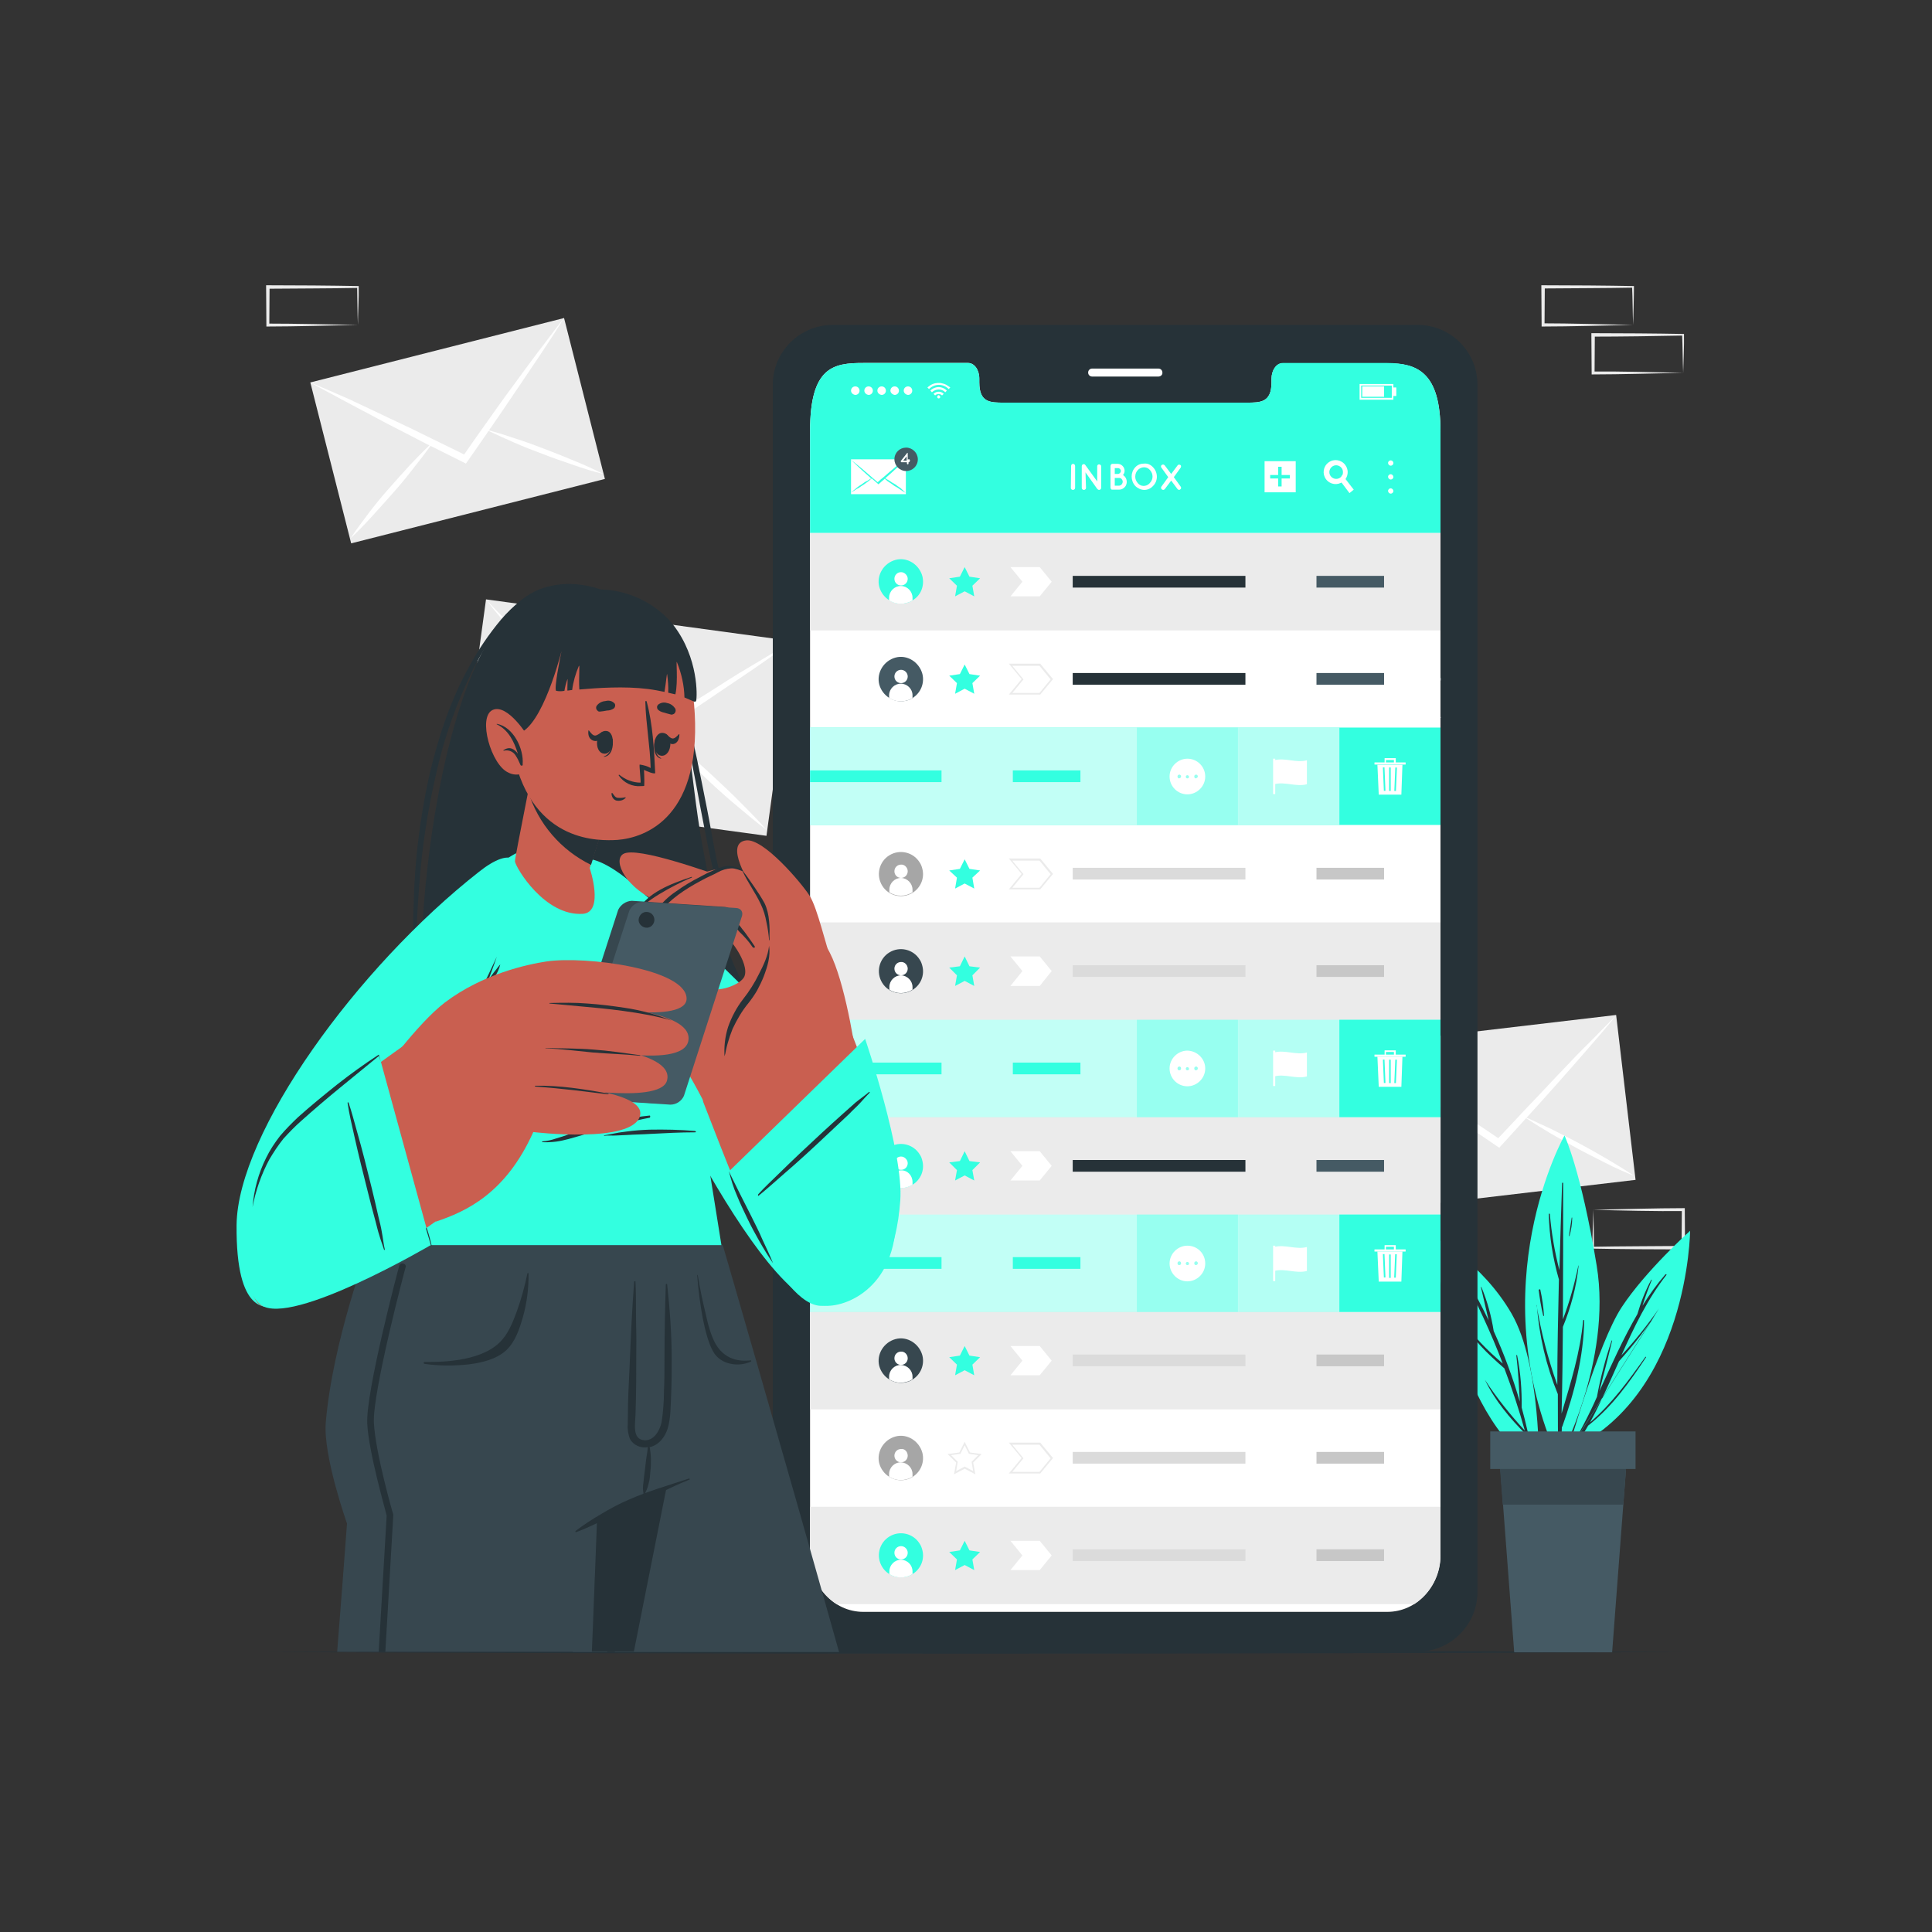 <?xml version="1.0" encoding="utf-8"?>
<!-- Generator: Adobe Illustrator 27.2.0, SVG Export Plug-In . SVG Version: 6.00 Build 0)  -->
<svg version="1.1" id="Calque_1" xmlns="http://www.w3.org/2000/svg" xmlns:xlink="http://www.w3.org/1999/xlink" x="0px" y="0px"
	 viewBox="0 0 726 726" style="enable-background:new 0 0 726 726;" xml:space="preserve">
<rect x="0" y="0" width="726" height="726" fill="#333333" stroke="none"/>
<style type="text/css">
	.st0{fill:#EBEBEB;}
	.st1{fill:#FFFFFF;}
	.st2{fill:#263238;}
	.st3{fill:#33FFE0;}
	.st4{fill:#455A64;}
	.st5{fill:#37474F;}
	.st6{opacity:0.7;fill:#FFFFFF;enable-background:new    ;}
	.st7{fill:#A6A6A6;}
	.st8{fill:#DBDBDB;}
	.st9{fill:#C7C7C7;}
	.st10{opacity:0.3;fill:#33FFE0;enable-background:new    ;}
	.st11{opacity:0.1;fill:#33FFE0;enable-background:new    ;}
	.st12{fill:#C95F50;}
</style>
<g id="freepik--background-complete--inject-17">
	
		<rect x="198.4" y="211.6" transform="matrix(0.135 -0.991 0.991 0.135 -63.81 466.413)" class="st0" width="73.8" height="116.4"/>
	<path class="st1" d="M182.6,225.3c4,5.1,8.2,10,12.3,15c4.1,5,8.3,9.9,12.5,14.7c4.4,5.1,8.8,10.2,13.1,15.2
		c0.2,0.2,0.2,0.3,0.4,0.5c3.9,4.4,7.8,8.9,11.7,13.3l0.6,0.6l0.7-0.5c5-3.2,9.9-6.5,14.9-9.7c0.2-0.1,0.3-0.2,0.5-0.3
		c5.6-3.6,11.2-7.4,16.8-11.2c5.3-3.6,10.7-7.2,16-10.8s10.6-7.4,15.9-11.2c-5.5,3.2-10.9,6.5-16.3,9.7c-5.5,3.2-10.8,6.7-16.2,10.1
		c-6,3.7-12,7.5-18.1,11.4c-9,5.8,0,0,0,0c-4.5,2.9-9,5.8-13.5,8.6c-3.6-4-7.1-8-10.7-12l0,0c-4.8-5.3-9.5-10.6-14.3-15.8
		c-4.3-4.7-8.6-9.4-13-14.1C191.3,234.5,187,229.8,182.6,225.3z"/>
	<path class="st1" d="M246.8,273.8c0.1,0.1,0.1,0.1,0.2,0.2l1.6,1.8c2.5,2.9,5.2,5.5,7.9,8.2c3.3,3.3,6.7,6.5,10.1,9.7
		c3.4,3.2,6.9,6.3,10.5,9.3c3.6,3,7.1,6,10.9,8.8c-3.1-3.6-6.4-6.9-9.7-10.2c-3.2-3.3-6.7-6.5-10.1-9.7c-3.4-3.2-6.9-6.3-10.5-9.3
		c-2.9-2.5-5.7-4.8-8.7-7c-0.7-0.6-1.3-1-2.1-1.6L246.8,273.8z"/>
	<path class="st1" d="M173.2,296.2c4.4-1.7,8.6-3.6,12.9-5.5c4.2-2,8.4-4,12.6-6.2c4.2-2.1,8.2-4.4,12.4-6.7
		c3.3-1.9,6.6-3.8,9.8-5.9c0.7-0.4,1.3-0.9,2.1-1.3l0.2-0.1c-0.1,0-0.2,0-0.2,0l-2.5,1c-3.5,1.4-6.9,2.9-10.2,4.5
		c-4.2,2-8.4,4-12.5,6.2c-4.1,2.1-8.2,4.4-12.4,6.7C181.2,291.2,177.1,293.6,173.2,296.2z"/>
	
		<rect x="122.8" y="130.7" transform="matrix(0.969 -0.246 0.246 0.969 -34.535 47.277)" class="st0" width="98.4" height="62.4"/>
	<path class="st1" d="M116.6,143.7c4.8,2.7,9.6,5.2,14.4,7.8c4.8,2.6,9.7,5.1,14.5,7.7c5.1,2.6,10.1,5.2,15.1,7.8l0.5,0.2l13.4,6.7
		l0.6,0.3l0.4-0.6c2.9-4.1,5.7-8.2,8.6-12.4c0.1-0.2,0.2-0.3,0.3-0.4c3.2-4.7,6.4-9.3,9.6-14.1c3-4.5,6.1-9,9.1-13.5s6-9.1,8.9-13.8
		c-3.3,4.2-6.5,8.6-9.7,12.7c-3.2,4.3-6.4,8.6-9.6,13c-3.6,4.8-7,9.7-10.5,14.6c-5.2,7.4,0,0,0,0c-2.6,3.6-5.2,7.4-7.8,11.1
		c-4.1-2.1-8.2-4-12.2-6l0,0c-5.4-2.7-10.8-5.3-16.2-7.8c-4.8-2.3-9.7-4.6-14.6-6.9C126.5,147.9,121.5,145.8,116.6,143.7z"/>
	<path class="st1" d="M182.4,161.3c0.1,0,0.1,0.1,0.2,0.1l1.8,0.9c2.9,1.4,5.9,2.7,8.8,4c3.6,1.6,7.3,3,11,4.4
		c3.6,1.4,7.4,2.7,11.2,4c3.7,1.3,7.5,2.5,11.3,3.4c-3.6-1.8-7.1-3.4-10.8-4.9c-3.6-1.5-7.3-3-11-4.4c-3.6-1.4-7.4-2.8-11.2-4
		c-3-1-6-2-9-2.8c-0.7-0.2-1.4-0.4-2.1-0.6L182.4,161.3z"/>
	<path class="st1" d="M131.7,202.3c2.9-2.7,5.6-5.5,8.3-8.5c2.7-2.9,5.3-5.9,7.9-8.8s5.1-6,7.5-9.1c2-2.5,4-5.1,5.9-7.7l1.2-1.7
		c0,0,0-0.1,0.1-0.2l-0.2,0.1c-0.6,0.5-1.1,1-1.6,1.5c-2.3,2.2-4.4,4.4-6.7,6.8c-2.7,2.9-5.3,5.9-7.9,8.8c-2.6,2.9-5.1,6-7.5,9.1
		C136.4,195.8,133.9,198.9,131.7,202.3z"/>
	
		<rect x="512.8" y="387.3" transform="matrix(0.993 -0.117 0.117 0.993 -44.93 68.326)" class="st0" width="98.4" height="62.4"/>
	<path class="st1" d="M509.5,393.3c4.4,3.3,8.9,6.4,13.2,9.7s8.9,6.3,13.3,9.4s9.3,6.5,14,9.7l0.4,0.3c4.1,2.9,8.2,5.6,12.4,8.5
		l0.6,0.4l0.5-0.6c3.4-3.7,6.8-7.4,10.1-11.1c0.2-0.1,0.2-0.2,0.4-0.4c3.8-4.2,7.6-8.4,11.4-12.7c3.6-4,7.2-8.2,10.8-12.3
		c3.6-4.1,7.1-8.2,10.6-12.5c-3.8,3.7-7.5,7.7-11.3,11.4c-3.8,3.7-7.4,7.7-11.2,11.6c-4.1,4.4-8.2,8.7-12.4,13.1c-6.2,6.7,0,0,0,0
		c-3.1,3.3-6.2,6.7-9.3,9.9c-3.7-2.5-7.5-5.1-11.2-7.5l0,0c-5-3.3-10.1-6.7-15-10c-4.5-2.9-9-5.9-13.5-8.7
		C518.6,399,514.1,396,509.5,393.3z"/>
	<path class="st1" d="M572.4,419.5l0.2,0.1c0.6,0.4,1.1,0.8,1.7,1.1c2.7,1.8,5.5,3.5,8.2,5.1c3.4,2,6.8,3.9,10.3,5.8s7,3.6,10.5,5.4
		s7.1,3.4,10.8,4.9c-3.2-2.2-6.7-4.3-10.1-6.3c-3.4-2-6.9-4-10.3-5.8c-3.5-1.9-7-3.6-10.5-5.4c-2.9-1.3-5.7-2.7-8.6-4
		C573.9,420.1,573.2,419.9,572.4,419.5L572.4,419.5z"/>
	<path class="st1" d="M516.8,453.3c3.2-2.3,6.4-4.8,9.3-7.3s6-5.1,8.9-7.7s5.9-5.3,8.7-8c2.3-2.2,4.6-4.5,6.8-6.8l1.4-1.5l0.1-0.1
		c-0.1,0-0.1,0.1-0.2,0.1l-1.7,1.3c-2.5,1.9-5,3.8-7.4,5.9c-3.1,2.5-6,5.1-8.9,7.7s-5.9,5.3-8.7,8
		C522.2,447.5,519.4,450.4,516.8,453.3z"/>
	<path class="st0" d="M530.3,251.6c-9.8,0.2-24.2,0.6-33.8,0.6h-0.6v-0.6l-0.1-14.3v-0.6h0.6c10.1,0,24.2,0.1,34.2,0.3
		C530.7,241.3,530.4,247.2,530.3,251.6z M530.3,251.6c-0.2-4.2-0.2-10.2-0.3-14.3l0.3,0.3c-9.8,0.2-23.9,0.2-33.8,0.3l0.6-0.6v14.3
		l-0.6-0.6C506.2,251,520.7,251.4,530.3,251.6L530.3,251.6z"/>
	<path class="st0" d="M511.5,269.6c-9.8,0.2-24.2,0.6-33.8,0.6h-0.6v-0.6l-0.1-14.3v-0.7h0.6c10.1,0,24.2,0.1,34.2,0.3
		C511.9,259.3,511.5,265.1,511.5,269.6L511.5,269.6z M511.5,269.6c-0.2-4.2-0.2-10.2-0.3-14.3l0.3,0.3c-9.8,0.2-23.9,0.2-33.8,0.3
		l0.6-0.6l-0.1,14.3l-0.6-0.6C487.2,269,501.8,269.4,511.5,269.6z"/>
	<path class="st0" d="M549.2,269.6c-9.8,0.2-24.2,0.6-33.8,0.6h-0.6v-0.6l-0.1-14.3v-0.7h0.6c10.1,0,24.2,0.1,34.2,0.3
		C549.6,259.3,549.3,265.1,549.2,269.6L549.2,269.6z M549.2,269.6c-0.2-4.2-0.2-10.2-0.3-14.3l0.3,0.3c-9.7,0.2-23.9,0.2-33.8,0.3
		l0.6-0.6l-0.1,14.3l-0.6-0.6C524.9,269,539.5,269.4,549.2,269.6z"/>
	<path class="st0" d="M613.7,122.1c-9.8,0.2-24.2,0.6-33.8,0.6h-0.6v-0.6l-0.1-14.3v-0.6h0.6c10.1,0,24.2,0.1,34.2,0.3
		C614,111.7,613.8,117.7,613.7,122.1L613.7,122.1z M613.7,122.1c-0.2-4.2-0.2-10.2-0.4-14.3l0.4,0.3c-9.8,0.2-23.9,0.2-33.8,0.3
		l0.6-0.6l-0.1,14.3l-0.6-0.6C589.4,121.5,604,121.9,613.7,122.1z"/>
	<path class="st0" d="M632.5,140.1c-9.8,0.2-24.2,0.6-33.8,0.6h-0.6v-0.6l-0.1-14.3v-0.6h0.6c10.1,0,24.2,0.1,34.2,0.3
		C632.9,129.8,632.6,135.7,632.5,140.1z M632.5,140.1c-0.2-4.2-0.2-10.2-0.4-14.3l0.4,0.3c-9.7,0.2-23.9,0.4-33.8,0.4l0.6-0.6
		l-0.1,14.3l-0.6-0.6C608.3,139.5,622.9,139.9,632.5,140.1z"/>
	<path class="st0" d="M134.5,122.1c-9.8,0.2-24.2,0.6-33.8,0.6h-0.6v-0.6l-0.1-14.3v-0.6h0.6c10.1,0,24.2,0.1,34.2,0.3
		C134.9,111.8,134.5,117.7,134.5,122.1z M134.5,122.1c-0.2-4.2-0.2-10.2-0.3-14.3l0.3,0.4c-9.7,0.2-23.9,0.2-33.8,0.3l0.6-0.6
		l-0.1,14.3l-0.6-0.6C110.2,121.6,124.8,121.9,134.5,122.1z"/>
	<path class="st0" d="M598.7,454.6c9.8-0.2,24.2-0.6,33.8-0.6h0.6v0.6l0.1,14.3v0.6h-0.6c-10.1,0-24.2-0.1-34.2-0.3
		C598.3,464.9,598.7,459.1,598.7,454.6z M598.7,454.6c0.2,4.2,0.2,10.2,0.3,14.3l-0.3-0.4c9.7-0.2,23.9-0.2,33.8-0.3l-0.6,0.6
		l0.1-14.3l0.6,0.6C623,455.2,608.4,454.9,598.7,454.6z"/>
	<path class="st0" d="M100.6,454.6c9.8-0.2,24.2-0.6,33.8-0.6h0.6v0.6V469v0.6h-0.6c-10.1,0-24.2-0.1-34.2-0.3
		C100.3,464.9,100.5,459.1,100.6,454.6L100.6,454.6z M100.6,454.6c0.2,4.2,0.2,10.2,0.4,14.3l-0.4-0.4c9.8-0.2,23.9-0.2,33.8-0.3
		l-0.6,0.6l0.1-14.3l0.6,0.6C124.9,455.2,110.3,454.9,100.6,454.6z"/>
	<path class="st0" d="M119.5,436.7c9.8-0.2,24.2-0.6,33.8-0.6h0.6v0.6V451v0.6h-0.6c-10.1,0-24.2-0.1-34.2-0.3
		C119.1,446.9,119.3,441,119.5,436.7L119.5,436.7z M119.5,436.7c0.2,4.2,0.2,10.2,0.4,14.3l-0.4-0.4c9.8-0.2,23.9-0.2,33.8-0.3
		l-0.6,0.6v-14.3l0.6,0.6C143.7,437.2,129.2,436.8,119.5,436.7L119.5,436.7z"/>
</g>
<g id="freepik--Table--inject-17">
	<path class="st2" d="M98.2,620.8c172-0.8,364.9-0.8,536.8,0C463.1,621.6,270.2,621.6,98.2,620.8z"/>
</g>
<g id="freepik--Plant--inject-17">
	<path class="st3" d="M589.2,545.2c0,0,11.2-40.3,20.2-54s25.7-28.7,25.7-28.7S634.6,524.6,589.2,545.2z"/>
	<path class="st2" d="M589.9,544.5c3.8-6.3,7.2-12.8,10.2-19.6c1.3-7.2,3.2-14.3,5.5-21.1c0-0.1,0.1-0.1,0.1-0.1l0.1,0.1
		c-1.5,6.4-3.2,12.7-4.8,19c4.5-9.8,8.9-19.7,14.3-29c1.3-4.5,3-8.8,5.2-12.9c0.1-0.1,0.2,0,0.2,0.1c-1.3,3.2-2.5,6.4-3.5,9.7
		c2.5-4.1,5.4-8.1,8.6-11.8c0.2-0.2,0.6,0,0.4,0.2c-7.2,9.2-12.2,19.7-16.9,30.2c5.1-5.5,9.8-11.4,14.1-17.6 M623.4,491.9
		c-4.4,7-9.5,13.5-15,19.6c-3.5,7.8-6.9,15.6-10.9,23c8.2-7,14.6-15.9,20.8-24.6c0.1-0.1,0.2-0.1,0.2,0c0.1,0.1,0.1,0.2,0,0.2
		c-6.3,9.5-12.7,18.5-21.7,25.6c-1.8,3.2-3.9,6.4-6,9.4c-0.2,0.2-0.5,0.3-0.7,0.2c-0.2-0.2-0.3-0.5-0.2-0.7L623.4,491.9z"/>
	<path class="st3" d="M585.7,548.8c0,0,20.2-37.1,14.3-73.2c-5.9-36-12.1-48.9-12.1-48.9S556.1,482.8,585.7,548.8z"/>
	<path class="st2" d="M577.4,490.4c1.7,10.2,4.3,20.3,7.8,30c0-13.2,0.3-26.4,0.6-39.6c-2.3-8-3.6-16.3-3.8-24.6
		c0-0.2,0.4-0.2,0.4,0c0.6,7.1,1.8,14.3,3.6,21.1c0.3-10.9,0.6-21.8,1-32.7c0-0.1,0.1-0.2,0.2-0.2c0.1,0,0.2,0.1,0.2,0.2
		c0,17,0,34.1-0.1,51.2c2.5-6.6,4.4-13.4,5.8-20.2c0-0.1,0.2,0,0.1,0c-0.8,7.9-2.9,15.7-5.9,23c-0.1,10.9-0.2,21.7-0.5,32.6
		c3.4-11.6,7-22.8,8.1-35c0-0.1,0.1-0.2,0.2-0.2c0.1,0,0.2,0.1,0.2,0.2c-0.2,13.5-3.7,27.2-8.2,39.8c-0.1,0.2-0.2,0.2-0.2,0.3
		c-0.1,4-0.2,8-0.3,12c-0.1,0.2-0.2,0.4-0.6,0.4c-0.2,0-0.3-0.2-0.4-0.4c-0.2-8.2-0.2-16.3-0.2-24.4c-4.4-10.7-7-21.9-7.9-33.4
		C577.2,490.3,577.4,490.3,577.4,490.4z"/>
	<path class="st2" d="M578.8,484.6c0.7,3.2,1.2,6.5,1.4,9.8c0,0.1-0.1,0.1-0.2,0.1c0,0-0.1,0-0.1-0.1c-0.8-3.2-1.3-6.5-1.7-9.7
		C578.3,484.5,578.8,484.4,578.8,484.6z"/>
	<path class="st2" d="M590.6,457.6c0-0.1,0.2-0.1,0.2,0c0,2.3-0.4,4.6-1,6.8c0,0.2-0.3,0.1-0.2-0.1
		C589.9,462,590.3,459.8,590.6,457.6z"/>
	<path class="st3" d="M578.3,551.6c0,0,0.8-38.8-10.3-58c-11.1-19.2-29.5-29.1-29.5-29.1S545.9,532.9,578.3,551.6z"/>
	<path class="st2" d="M558,518.5c4.4,6.8,9.5,13.1,15,19.1c-2.2-7.9-4.8-15.8-7.7-23.4c-6.3-5.5-12.4-11.2-16.2-18.6
		c0-0.1,0-0.1,0-0.2c0.1,0,0.1,0,0.2,0c4.1,6.7,9.6,12,15.4,17c-4.4-11.6-9.7-22.8-15.4-33.7c-0.1-0.1,0-0.2,0.1-0.3s0.2,0,0.3,0.1
		c3.6,5.7,6.8,11.6,9.7,17.7c-1-4.1-1.9-8.4-2.9-12.5c0-0.1,0.1-0.1,0.1-0.1c0.1,0,0.1,0.1,0.1,0.1c2.2,5.3,3.7,10.8,4.6,16.5
		c3.9,8.6,7.2,17.5,9.8,26.5c-0.3-5.8-0.6-11.6-1.3-17.4c0-0.1,0.1-0.1,0.2-0.1c0,0,0.1,0,0.1,0.1c1.3,6.4,1.8,13,1.7,19.6
		c1.6,5.8,2.9,11.6,4,17.5c0,0.1-0.1,0.2-0.2,0.2c-0.1,0-0.2-0.1-0.2-0.2c-0.6-2.5-1.3-4.9-1.9-7.4h-0.1
		C567.4,533,561.7,526.2,558,518.5C558,518.5,558,518.5,558,518.5z"/>
	<path class="st2" d="M545.1,486.9c1.3,1.3,2.4,2.8,3.6,4.1c1.2,1.2,2.2,2.4,3.2,3.7 M551.9,494.9c-1.4-1-2.6-2.3-3.7-3.6
		c-1.2-1.3-2.2-2.7-3.2-4.2c0-0.1,0-0.2,0.1-0.2h0.1L551.9,494.9z"/>
	<path class="st4" d="M611.4,547l-1.4,18.4l-4.2,55.5H569l-4.2-55.5l-1.4-18.4H611.4L611.4,547z"/>
	<path class="st5" d="M611.4,547l-1.4,18.4h-45.3l-1.4-18.4H611.4L611.4,547z"/>
	<rect x="560" y="537.9" class="st4" width="54.6" height="14.1"/>
</g>
<g id="freepik--Device--inject-17">
	<path class="st2" d="M532.9,122.1H312.7c-12.4,0.1-22.4,10.3-22.3,22.6l0,0V598c-0.1,12.4,9.9,22.6,22.3,22.7h220.2
		c12.4-0.2,22.4-10.3,22.3-22.7V144.8C555.3,132.4,545.4,122.2,532.9,122.1z M541.3,584.1c0,12-8.9,21.6-20,21.6H324.4
		c-11.1,0-20-9.7-20-21.6V162c0-24.3,8.9-25.6,20-25.6h39.4c2.3,0,4.2,2.5,4.2,5.9v1.4c0,7.6,4.1,7.6,9.3,7.6h91.2
		c5.1,0,9.3,0,9.3-7.6v-1.3c0-3.2,1.8-5.9,4.2-5.9h39.4c11,0,20,3.2,20,25.6L541.3,584.1z"/>
	<path class="st1" d="M541.3,162v422.1c0,12-8.9,21.6-20,21.6H324.4c-11.1,0-20-9.7-20-21.6V162c0-24.3,8.9-25.6,20-25.6h39.4
		c2.3,0,4.2,2.5,4.2,5.9v1.4c0,7.6,4.1,7.6,9.3,7.6h91.2c5.1,0,9.3,0,9.3-7.6v-1.3c0-3.2,1.8-5.9,4.2-5.9h39.4
		C532.4,136.5,541.3,139.7,541.3,162z"/>
	<path class="st3" d="M541.3,162v38.3H304.4V162c0-24.3,8.9-25.6,20-25.6h39.4c2.3,0,4.2,2.5,4.2,5.9v1.4c0,7.6,4.1,7.6,9.3,7.6
		h91.2c5.1,0,9.3,0,9.3-7.6v-1.4c0-3.2,1.8-5.9,4.2-5.9h39.4C532.4,136.5,541.3,139.7,541.3,162z"/>
	<path class="st1" d="M435.3,141.5h-24.9c-0.9,0-1.5-0.7-1.5-1.5l0,0l0,0c0-0.9,0.7-1.5,1.5-1.5l0,0h24.9c0.9,0,1.5,0.7,1.5,1.5l0,0
		l0,0C436.9,140.8,436.2,141.5,435.3,141.5z"/>
	<rect x="319.8" y="172.6" class="st1" width="20.6" height="13.1"/>
	<path class="st3" d="M340.4,172.6c-0.8,0.8-1.7,1.6-2.5,2.4s-1.7,1.5-2.5,2.3l-2.7,2.4l-0.1,0.1l-2.4,2.1l-0.1,0.1l-0.1-0.1
		l-2.4-2.1h-0.2l-2.7-2.4l-2.5-2.3c-0.8-0.8-1.7-1.6-2.5-2.4l2.6,2.1c0.9,0.7,1.7,1.4,2.5,2.1s1.9,1.6,2.9,2.5l0,0l2.1,1.8
		c0.7-0.6,1.4-1.3,2.1-1.8l0,0l2.9-2.5l2.5-2.1C338.7,174,339.6,173.3,340.4,172.6z"/>
	<path class="st3" d="M328,179.5L328,179.5l-0.3,0.2c-0.6,0.4-1,0.9-1.6,1.3s-1.3,1-2,1.4s-1.3,1-2.1,1.3c-0.7,0.5-1.4,0.9-2.1,1.3
		c0.6-0.6,1.3-1,1.9-1.6c0.6-0.5,1.3-1,2-1.4c0.7-0.5,1.3-1,2.1-1.3c0.7-0.5,1.1-0.7,1.7-1L328,179.5L328,179.5z"/>
	<path class="st3" d="M340.3,185.2c-0.7-0.4-1.4-0.8-2.1-1.3s-1.3-0.9-2.1-1.3c-0.7-0.5-1.3-1-2-1.4s-1-0.8-1.6-1.3l-0.3-0.4l0,0
		l0,0l0.4,0.2c0.6,0.3,1.1,0.7,1.7,1c0.7,0.5,1.3,0.9,2.1,1.3c0.7,0.5,1.3,1,2,1.4C339.1,184.1,339.8,184.7,340.3,185.2z"/>
	<path class="st4" d="M344.9,172.6c0,2.5-2,4.4-4.4,4.4s-4.4-2-4.4-4.4c0-2.5,2-4.4,4.4-4.4l0,0
		C342.9,168.2,344.9,170.2,344.9,172.6z"/>
	<path class="st1" d="M341.8,173.4c0,0.2-0.2,0.3-0.3,0.3l0,0h-0.1v0.5c0,0.2-0.2,0.3-0.3,0.3l0,0c-0.2,0-0.3-0.2-0.3-0.3l0,0v-0.5
		h-2c-0.1,0-0.2,0-0.2-0.1c-0.2-0.2-0.2-0.3,0-0.5l2.3-2.9l0,0l0,0l0,0l0,0l0,0l0,0h0.2l0,0l0,0l0,0l0,0l0,0l0,0l0,0l0,0l0,0l0,0
		v2.5h0.1c0.2-0.2,0.5-0.2,0.6,0C342,173,342,173.3,341.8,173.4L341.8,173.4z M340.7,171.5l-1.3,1.6h1.3V171.5z"/>
	<g id="freepik--u5Zjqx--inject-17">
		<path class="st1" d="M357.1,145.6l-0.4,0.4l-0.2,0.2c-2.1-2.1-5.3-2.1-7.4,0c-0.1-0.1-0.2-0.2-0.2-0.2l-0.4-0.4l0,0l0,0l0.5-0.4
			c0.7-0.6,1.6-1,2.5-1.2c0.2,0,0.5,0,0.7-0.1h0.6h0.5c0.5,0.1,1,0.2,1.3,0.3c0.3,0.1,0.6,0.2,1,0.4c0.3,0.2,0.6,0.4,0.9,0.6
			L357.1,145.6L357.1,145.6z"/>
		<path class="st1" d="M350.2,147.4c-0.2-0.2-0.4-0.4-0.6-0.6c0.6-0.7,1.5-1.1,2.5-1.3c1.3-0.2,2.8,0.3,3.7,1.3l-0.6,0.6
			C353.9,146,351.7,146,350.2,147.4z"/>
		<path class="st1" d="M354.6,148l-0.6,0.6c-0.7-0.7-1.8-0.7-2.5-0.1c0,0,0,0-0.1,0.1l-0.6-0.6c1-1,2.6-1.1,3.6-0.2
			C354.5,147.9,354.6,147.9,354.6,148z"/>
		<path class="st1" d="M353.3,149.1c0.1,0.3-0.2,0.6-0.5,0.6c-0.3,0.1-0.6-0.2-0.6-0.5c0-0.1,0-0.1,0-0.2c0.1-0.3,0.3-0.5,0.6-0.5
			C353.1,148.7,353.3,148.9,353.3,149.1z"/>
	</g>
	<path class="st1" d="M319.8,146.8c0-0.9,0.7-1.6,1.6-1.6s1.6,0.7,1.6,1.6c0,0.9-0.7,1.6-1.6,1.6l0,0
		C320.5,148.3,319.8,147.6,319.8,146.8z"/>
	<path class="st1" d="M324.8,146.8c0-0.9,0.7-1.6,1.6-1.6s1.6,0.7,1.6,1.6c0,0.9-0.7,1.6-1.6,1.6l0,0
		C325.5,148.3,324.8,147.6,324.8,146.8z"/>
	<path class="st1" d="M329.7,146.8c0-0.9,0.7-1.6,1.6-1.6s1.6,0.7,1.6,1.6c0,0.9-0.7,1.6-1.6,1.6l0,0
		C330.4,148.3,329.7,147.6,329.7,146.8z"/>
	<path class="st1" d="M334.6,146.8c0-0.9,0.7-1.6,1.6-1.6s1.6,0.7,1.6,1.6c0,0.9-0.7,1.6-1.6,1.6l0,0
		C335.4,148.3,334.6,147.6,334.6,146.8z"/>
	<path class="st1" d="M339.6,146.8c0-0.9,0.7-1.6,1.6-1.6s1.6,0.7,1.6,1.6c0,0.9-0.7,1.6-1.6,1.6l0,0
		C340.3,148.3,339.6,147.6,339.6,146.8z"/>
	<path class="st1" d="M523.6,150.2h-12.7v-5.9h12.7V150.2z M511.5,149.5H523v-4.6h-11.5V149.5z"/>
	<rect x="511.9" y="145.2" class="st1" width="8.2" height="3.9"/>
	<rect x="523.6" y="145.6" class="st1" width="1.1" height="3.2"/>
	<path class="st1" d="M402.5,175.1c0-0.4,0.3-0.8,0.7-0.8l0,0c0.4,0,0.8,0.3,0.8,0.8v8.2c0,0.4-0.3,0.8-0.8,0.8
		c-0.4,0-0.8-0.3-0.8-0.7l0,0L402.5,175.1L402.5,175.1z"/>
	<path class="st1" d="M408.1,183.3c0,0.4-0.3,0.8-0.8,0.8c-0.4,0-0.8-0.3-0.8-0.8l0,0v-8.1l0,0c0-0.4,0.3-0.8,0.7-0.8
		c0.2,0,0.5,0.1,0.6,0.3l4.5,6.2v-5.7c0-0.4,0.3-0.7,0.7-0.7s0.8,0.3,0.8,0.7v8.1c0,0.4-0.3,0.8-0.8,0.8l0,0c-0.2,0-0.4-0.1-0.6-0.3
		l-0.1-0.1l-4.4-6.2L408.1,183.3L408.1,183.3z"/>
	<path class="st1" d="M417.3,183.3v-8.2c0-0.4,0.3-0.8,0.7-0.8l0,0h2c1.4,0,2.6,1.2,2.6,2.6c0,0.6-0.2,1.1-0.6,1.6
		c1.4,0.9,1.8,2.7,1,4.1c-0.6,0.9-1.5,1.4-2.5,1.4H418l0,0l0,0C417.7,184.1,417.4,183.8,417.3,183.3L417.3,183.3z M418.9,178.1h1.2
		c0.6,0,1.1-0.6,1.1-1.1c0-0.6-0.5-1.1-1.1-1.1l0,0h-1.2V178.1z M418.9,182.5h1.7c0.8-0.1,1.3-0.8,1.3-1.6c-0.1-0.7-0.6-1.3-1.3-1.3
		h-1.7V182.5z"/>
	<path class="st1" d="M433.3,175.6c1.9,2,1.9,5.1,0,7c-0.9,1-2.1,1.5-3.3,1.5s-2.5-0.6-3.4-1.5c-1.8-2-1.8-5.1,0-7
		c0.9-1,2.1-1.4,3.4-1.4C431.2,174.1,432.4,174.6,433.3,175.6z M433.1,179.1c0-0.9-0.3-1.7-1-2.5c-1.1-1.3-3-1.3-4.3-0.2
		c-0.1,0.1-0.2,0.2-0.2,0.2c-0.6,0.6-1,1.5-1,2.5c0,0.9,0.3,1.7,1,2.5c1.1,1.3,3,1.3,4.2,0.2c0.1-0.1,0.2-0.2,0.2-0.2
		C432.8,180.8,433.1,179.9,433.1,179.1L433.1,179.1z"/>
	<path class="st1" d="M443.7,175.7l-2.6,3.6l2.6,3.6c0.2,0.3,0.2,0.8-0.2,1l0,0c-0.2,0.1-0.2,0.2-0.4,0.2c-0.2,0-0.5-0.2-0.6-0.3
		l-2.4-3.2l-2.4,3.2c-0.2,0.2-0.4,0.3-0.6,0.3c-0.2,0-0.3-0.1-0.5-0.2c-0.3-0.2-0.4-0.7-0.2-1l0,0l2.6-3.6l-2.6-3.6
		c-0.2-0.3-0.2-0.8,0.2-1l0,0c0.3-0.2,0.7-0.2,1,0.1l0.1,0.1l2.4,3.2l2.4-3.2c0.2-0.3,0.6-0.4,1-0.2c0,0,0.1,0,0.1,0.1
		C443.8,174.8,443.9,175.3,443.7,175.7L443.7,175.7z"/>
	<path class="st1" d="M508.7,184l-1.6,1.3l-3-4l-1.1-1.4c0.2-0.1,0.4-0.2,0.6-0.3c0.4-0.3,0.6-0.6,0.8-1.1l1.2,1.5L508.7,184z"/>
	<path class="st1" d="M505.5,174.7c-1.5-2-4.3-2.4-6.3-0.9c-2,1.5-2.4,4.3-0.9,6.3s4.3,2.4,6.3,0.9l0.1-0.1c0.3-0.2,0.6-0.6,1-1
		C506.7,178.3,506.7,176.3,505.5,174.7z M503.6,179.5c-0.2,0.2-0.4,0.2-0.6,0.3c-1.3,0.5-2.8-0.2-3.3-1.5c-0.5-1.3,0.2-2.8,1.5-3.3
		c1.3-0.5,2.8,0.2,3.3,1.5c0.2,0.6,0.2,1.3,0,1.9C504.3,178.8,504,179.2,503.6,179.5z"/>
	<rect x="475.2" y="173.3" class="st1" width="11.7" height="11.7"/>
	<rect x="480.3" y="175.4" class="st3" width="1.3" height="7.4"/>
	<rect x="477.3" y="178.5" class="st3" width="7.4" height="1.3"/>
	<path class="st1" d="M523.6,174c0,0.6-0.5,1-1,1s-1-0.5-1-1c0-0.6,0.5-1,1-1C523.1,173,523.6,173.4,523.6,174L523.6,174z"/>
	<path class="st1" d="M523.6,179.2c0,0.6-0.5,1-1,1s-1-0.5-1-1c0-0.6,0.5-1,1-1C523.1,178.2,523.6,178.7,523.6,179.2L523.6,179.2z"
		/>
	<path class="st1" d="M523.6,184.5c0,0.6-0.5,1-1,1s-1-0.5-1-1c0-0.6,0.5-1,1-1S523.6,184,523.6,184.5L523.6,184.5z"/>
	<rect x="304.4" y="456.4" class="st3" width="236.9" height="36.6"/>
	<rect x="304.4" y="456.4" class="st6" width="236.9" height="36.6"/>
	<rect x="304.4" y="383.2" class="st3" width="236.9" height="36.6"/>
	<rect x="304.4" y="383.2" class="st6" width="236.9" height="36.6"/>
	<rect x="304.4" y="200.3" class="st0" width="236.9" height="36.6"/>
	<path class="st3" d="M342.9,225.6c-0.7,0.5-1.5,0.8-2.4,1c-4.4,1.1-8.9-1.7-10.1-6.1c-1.1-4.4,1.7-8.9,6.1-10.1s8.9,1.7,10.1,6.1
		C347.5,220.2,346,223.8,342.9,225.6z"/>
	<path class="st1" d="M341.1,217.5c0,1.4-1.1,2.5-2.5,2.5c-1.4,0-2.5-1.1-2.5-2.5s1.1-2.5,2.5-2.5
		C339.9,215,341.1,216.2,341.1,217.5z"/>
	<path class="st1" d="M342.9,224.6v1c-0.7,0.5-1.5,0.8-2.4,1c-2.1,0.6-4.5,0.2-6.4-1v-1c0-2.4,2-4.4,4.4-4.4
		C340.9,220.2,342.9,222.2,342.9,224.6L342.9,224.6z"/>
	<polygon class="st1" points="390.7,224.1 379.7,224.1 384.2,218.6 379.7,213.1 390.7,213.1 395.2,218.6 	"/>
	<polygon class="st3" points="362.5,213.1 364.3,216.7 368.3,217.3 365.4,220.1 366.1,224.1 362.5,222.2 358.9,224.1 359.6,220.1 
		356.7,217.3 360.7,216.7 	"/>
	<rect x="403.1" y="216.4" class="st2" width="64.9" height="4.4"/>
	<rect x="494.7" y="216.4" class="st4" width="25.4" height="4.4"/>
	<path class="st4" d="M342.9,262.3c-0.7,0.5-1.5,0.8-2.4,1c-4.4,1.1-8.9-1.7-10.1-6.1c-1.1-4.4,1.7-8.9,6.1-10.1s8.9,1.7,10.1,6.1
		C347.5,256.7,346,260.4,342.9,262.3z"/>
	<path class="st1" d="M341.1,254.2c0,1.4-1.1,2.5-2.5,2.5c-1.4,0-2.5-1.1-2.5-2.5s1.1-2.5,2.5-2.5
		C339.9,251.7,341.1,252.8,341.1,254.2z"/>
	<path class="st1" d="M342.9,261.2v1.1c-0.7,0.5-1.5,0.8-2.4,1c-2.1,0.6-4.5,0.2-6.4-1v-1c0-2.4,2-4.4,4.4-4.4
		C340.9,256.9,342.9,258.9,342.9,261.2L342.9,261.2z"/>
	<polygon class="st1" points="390.7,260.7 379.7,260.7 384.2,255.2 379.7,249.7 390.7,249.7 395.2,255.2 	"/>
	<path class="st0" d="M390.9,261h-11.8l4.8-5.8l-4.8-5.8h11.8l4.8,5.8L390.9,261z M380.4,260.4h10.2l4.2-5.1l-4.2-5.1h-10.2l4.2,5.1
		L380.4,260.4z"/>
	<polygon class="st3" points="362.5,249.7 364.3,253.3 368.3,253.9 365.4,256.7 366.1,260.7 362.5,258.8 358.9,260.7 359.6,256.7 
		356.7,253.9 360.7,253.3 	"/>
	<rect x="403.1" y="252.9" class="st2" width="64.9" height="4.4"/>
	<rect x="494.7" y="252.9" class="st4" width="25.4" height="4.4"/>
	<rect x="304.4" y="273.4" class="st3" width="198.9" height="36.6"/>
	<rect x="304.4" y="273.4" class="st6" width="198.9" height="36.6"/>
	<rect x="304.4" y="289.5" class="st3" width="49.4" height="4.4"/>
	<rect x="380.6" y="289.5" class="st3" width="25.4" height="4.4"/>
	<path class="st7" d="M342.9,335.5c-3.9,2.4-9,1.2-11.4-2.7s-1.2-9,2.7-11.4s9-1.2,11.4,2.7c0.5,0.7,0.8,1.6,1,2.4
		C347.5,329.9,346,333.6,342.9,335.5z"/>
	<path class="st1" d="M341.1,327.4c0,1.4-1.1,2.5-2.5,2.5c-1.4,0-2.5-1.1-2.5-2.5c0-1.4,1.1-2.5,2.5-2.5
		C339.9,324.8,341.1,326,341.1,327.4z"/>
	<path class="st1" d="M342.9,334.3v1c-2.7,1.7-6.1,1.7-8.7,0v-1c0-2.4,2-4.4,4.4-4.4C341,330,342.9,332,342.9,334.3L342.9,334.3z"/>
	<polygon class="st1" points="390.7,333.9 379.7,333.9 384.2,328.3 379.7,322.9 390.7,322.9 395.2,328.3 	"/>
	<path class="st0" d="M390.9,334.2h-11.8l4.8-5.8l-4.8-5.8h11.8l4.8,5.8L390.9,334.2z M380.4,333.6h10.2l4.2-5.1l-4.2-5.1h-10.2
		l4.2,5.1L380.4,333.6z"/>
	<polygon class="st3" points="362.5,322.9 364.3,326.5 368.3,327.1 365.4,329.8 366.1,333.9 362.5,332 358.9,333.9 359.6,329.8 
		356.7,327.1 360.7,326.5 	"/>
	<rect x="403.1" y="326.1" class="st8" width="64.9" height="4.4"/>
	<rect x="494.7" y="326.1" class="st9" width="25.4" height="4.4"/>
	<rect x="304.4" y="346.6" class="st0" width="236.9" height="36.6"/>
	<path class="st5" d="M342.9,372c-3.9,2.4-9,1.2-11.4-2.7s-1.2-9,2.7-11.4s9-1.2,11.4,2.7c0.5,0.7,0.8,1.6,1,2.4
		C347.5,366.5,346,370.1,342.9,372z"/>
	<path class="st1" d="M341.1,364c0,1.4-1.1,2.5-2.5,2.5c-1.4,0-2.5-1.1-2.5-2.5c0-1.4,1.1-2.5,2.5-2.5
		C339.9,361.4,341.1,362.6,341.1,364z"/>
	<path class="st1" d="M342.9,370.9v1c-2.7,1.7-6.1,1.7-8.7,0v-1c0-2.4,2-4.4,4.4-4.4C341,366.6,342.9,368.6,342.9,370.9z"/>
	<polygon class="st1" points="390.7,370.5 379.7,370.5 384.2,364.9 379.7,359.4 390.7,359.4 395.2,364.9 	"/>
	<polygon class="st3" points="362.5,359.4 364.3,363.1 368.3,363.6 365.4,366.5 366.1,370.5 362.5,368.6 358.9,370.5 359.6,366.5 
		356.7,363.6 360.7,363.1 	"/>
	<rect x="403.1" y="362.7" class="st8" width="64.9" height="4.4"/>
	<rect x="494.7" y="362.7" class="st9" width="25.4" height="4.4"/>
	<rect x="304.4" y="493" class="st0" width="236.9" height="36.6"/>
	<path class="st5" d="M342.9,518.4c-0.7,0.5-1.5,0.8-2.4,1c-4.4,1.1-8.9-1.7-10.1-6.1c-1.1-4.4,1.7-8.9,6.1-10.1s8.9,1.7,10.1,6.1
		C347.5,512.8,346,516.5,342.9,518.4z"/>
	<path class="st1" d="M341.1,510.4c0,1.4-1.1,2.5-2.5,2.5c-1.4,0-2.5-1.1-2.5-2.5s1.1-2.5,2.5-2.5
		C339.9,507.8,341.1,509,341.1,510.4z"/>
	<path class="st1" d="M342.9,517.3v1c-0.7,0.5-1.5,0.8-2.4,1c-2.2,0.6-4.5,0.2-6.4-1v-1c0-2.4,2-4.4,4.4-4.4
		C340.9,513,342.9,514.9,342.9,517.3L342.9,517.3z"/>
	<polygon class="st1" points="390.7,516.8 379.7,516.8 384.2,511.3 379.7,505.8 390.7,505.8 395.2,511.3 	"/>
	<polygon class="st3" points="362.5,505.8 364.3,509.4 368.3,510 365.4,512.8 366.1,516.8 362.5,514.9 358.9,516.8 359.6,512.8 
		356.7,510 360.7,509.4 	"/>
	<rect x="403.1" y="509" class="st8" width="64.9" height="4.4"/>
	<rect x="494.7" y="509" class="st9" width="25.4" height="4.4"/>
	<path class="st0" d="M541.3,566.2v17.9c0.2,7.5-3.6,14.6-9.9,18.7H314.4c-6.3-4.1-10.1-11.2-10-18.7v-17.9H541.3z"/>
	<path class="st3" d="M342.9,591.5c-3.9,2.4-9,1.2-11.4-2.7s-1.2-9,2.7-11.4s9-1.2,11.4,2.7c0.5,0.7,0.8,1.6,1,2.4
		C347.5,586,346,589.6,342.9,591.5z"/>
	<path class="st1" d="M341.1,583.5c0,1.4-1.1,2.5-2.5,2.5c-1.4,0-2.5-1.1-2.5-2.5s1.1-2.5,2.5-2.5
		C339.9,581,341.1,582.1,341.1,583.5z"/>
	<path class="st1" d="M342.9,590.5v1c-2.7,1.7-6.1,1.7-8.7,0v-1c0-2.4,2-4.4,4.4-4.4C341,586.2,342.9,588.1,342.9,590.5z"/>
	<polygon class="st1" points="390.7,590 379.7,590 384.2,584.5 379.7,579 390.7,579 395.2,584.5 	"/>
	<polygon class="st3" points="362.5,579 364.3,582.6 368.3,583.2 365.4,586 366.1,590 362.5,588.1 358.9,590 359.6,586 356.7,583.2 
		360.7,582.6 	"/>
	<rect x="403.1" y="582.2" class="st8" width="64.9" height="4.4"/>
	<rect x="494.7" y="582.2" class="st9" width="25.4" height="4.4"/>
	<rect x="304.4" y="399.3" class="st3" width="49.4" height="4.4"/>
	<rect x="380.6" y="399.3" class="st3" width="25.4" height="4.4"/>
	<rect x="304.4" y="419.8" class="st0" width="236.9" height="36.6"/>
	<path class="st3" d="M342.9,445.2c-3.9,2.4-9,1.2-11.4-2.7s-1.2-9,2.7-11.4s9-1.2,11.4,2.7c0.5,0.7,0.8,1.5,1,2.4
		C347.5,439.7,346,443.3,342.9,445.2z"/>
	<path class="st1" d="M341.1,437.1c0,1.4-1.1,2.5-2.5,2.5c-1.4,0-2.5-1.1-2.5-2.5s1.1-2.5,2.5-2.5
		C339.9,434.6,341.1,435.8,341.1,437.1z"/>
	<path class="st1" d="M342.9,444.2v1c-2.7,1.7-6.1,1.7-8.7,0v-1c0-2.4,2-4.4,4.4-4.4C341,439.7,342.9,441.7,342.9,444.2L342.9,444.2
		L342.9,444.2z"/>
	<polygon class="st1" points="390.7,443.6 379.7,443.6 384.2,438.1 379.7,432.6 390.7,432.6 395.2,438.1 	"/>
	<polygon class="st3" points="362.5,432.6 364.3,436.3 368.3,436.8 365.4,439.7 366.1,443.6 362.5,441.7 358.9,443.6 359.6,439.7 
		356.7,436.8 360.7,436.3 	"/>
	<rect x="403.1" y="435.9" class="st2" width="64.9" height="4.4"/>
	<rect x="494.7" y="435.9" class="st4" width="25.4" height="4.4"/>
	<rect x="304.4" y="472.4" class="st3" width="49.4" height="4.4"/>
	<rect x="380.6" y="472.4" class="st3" width="25.4" height="4.4"/>
	<path class="st7" d="M342.9,555c-0.7,0.5-1.5,0.8-2.4,1c-4.4,1.1-8.9-1.7-10.1-6.1c-1.1-4.4,1.7-8.9,6.1-10.1s8.9,1.7,10.1,6.1
		C347.5,549.4,346,553.1,342.9,555z"/>
	<path class="st1" d="M341.1,547c0,1.4-1.1,2.5-2.5,2.5c-1.4,0-2.5-1.1-2.5-2.5s1.1-2.5,2.5-2.5C339.9,544.3,341.1,545.5,341.1,547z
		"/>
	<path class="st1" d="M342.9,553.9v1c-0.7,0.5-1.5,0.8-2.4,1c-2.1,0.6-4.5,0.2-6.4-1v-1c0-2.4,2-4.4,4.4-4.4
		C340.9,549.6,342.9,551.5,342.9,553.9L342.9,553.9z"/>
	<polygon class="st1" points="390.7,553.4 379.7,553.4 384.2,547.9 379.7,542.4 390.7,542.4 395.2,547.9 	"/>
	<path class="st0" d="M390.9,553.7h-11.8l4.8-5.8l-4.8-5.8h11.8l4.8,5.8L390.9,553.7z M380.4,553.1h10.2l4.2-5.1l-4.2-5.1h-10.2
		l4.2,5.1L380.4,553.1z"/>
	<polygon class="st1" points="362.5,542.4 364.3,546 368.3,546.6 365.4,549.4 366.1,553.4 362.5,551.5 358.9,553.4 359.6,549.4 
		356.7,546.6 360.7,546 	"/>
	<path class="st0" d="M366.5,554l-4-2.1l-4,2.1l0.8-4.4l-3.2-3.2l4.4-0.6l2-4l2,4l4.4,0.6l-3.2,3.2L366.5,554z M357.4,546.8l2.5,2.5
		l-0.6,3.5l3.2-1.7l3.2,1.7l-0.6-3.5l2.5-2.5l-3.5-0.5l-1.6-3.2l-1.6,3.2L357.4,546.8z"/>
	<rect x="403.1" y="545.6" class="st8" width="64.9" height="4.4"/>
	<rect x="494.7" y="545.6" class="st9" width="25.4" height="4.4"/>
	<rect x="427.2" y="273.4" class="st10" width="38" height="36.6"/>
	<path class="st1" d="M446.2,285.1c-3.6,0-6.7,3-6.7,6.7s3,6.7,6.7,6.7c3.6,0,6.7-3,6.7-6.7l0,0
		C452.9,288.1,449.9,285.1,446.2,285.1C446.3,285.1,446.3,285.1,446.2,285.1z M443.1,292.5c-0.4,0-0.6-0.3-0.6-0.6
		c-0.1-0.3,0.1-0.7,0.5-0.8c0.3-0.1,0.7,0.1,0.8,0.5c0,0.2,0,0.2,0,0.4C443.8,292.1,443.5,292.4,443.1,292.5z M446.2,292.5
		c-0.4,0-0.6-0.3-0.6-0.6c0-0.4,0.3-0.6,0.6-0.6s0.6,0.3,0.6,0.6S446.6,292.5,446.2,292.5z M449.4,292.5c-0.4,0-0.6-0.3-0.6-0.6
		c-0.1-0.3,0.1-0.7,0.5-0.8c0.3-0.1,0.7,0.1,0.8,0.5c0,0.2,0,0.2,0,0.4C450,292.1,449.7,292.4,449.4,292.5z"/>
	<rect x="465.3" y="273.4" class="st11" width="38" height="36.6"/>
	<rect x="478.4" y="285.1" class="st1" width="0.8" height="13.3"/>
	<path class="st1" d="M478.8,285.7c4.1-1.1,8.2,1.1,12.3,0v9c-4.1,1.1-8.2-1.1-12.3,0V285.7z"/>
	<rect x="503.3" y="273.4" class="st3" width="38" height="36.6"/>
	<polygon class="st1" points="526.6,298.6 518.1,298.6 517.6,287.4 527,287.4 	"/>
	<rect x="516.5" y="286.5" class="st1" width="11.7" height="0.8"/>
	<polygon class="st1" points="524.5,286.9 523.8,286.9 523.8,285.6 520.8,285.6 520.8,286.9 520.3,286.9 520.3,284.9 524.5,284.9 	
		"/>
	<rect x="522" y="288.4" class="st3" width="0.6" height="8.8"/>
	
		<rect x="519.9" y="288.4" transform="matrix(0.999 -4.222475e-02 4.222475e-02 0.999 -11.9 22.229)" class="st3" width="0.6" height="8.8"/>
	
		<rect x="520.1" y="292.5" transform="matrix(4.292096e-02 -0.999 0.999 4.292096e-02 209.423 804.227)" class="st3" width="8.8" height="0.6"/>
	<rect x="427.2" y="383.2" class="st10" width="38" height="36.6"/>
	<path class="st1" d="M446.2,394.8c-3.6,0-6.7,3-6.7,6.7s3,6.7,6.7,6.7c3.6,0,6.7-3,6.7-6.7l0,0
		C452.9,397.9,449.9,394.9,446.2,394.8C446.3,394.8,446.3,394.8,446.2,394.8z M443.1,402.2c-0.4,0-0.6-0.3-0.6-0.6
		c-0.1-0.3,0.1-0.7,0.5-0.8s0.7,0.1,0.8,0.5c0,0.2,0,0.2,0,0.4C443.8,401.9,443.5,402.2,443.1,402.2z M446.2,402.2
		c-0.4,0-0.6-0.3-0.6-0.6c0-0.4,0.3-0.6,0.6-0.6s0.6,0.3,0.6,0.6C446.9,401.9,446.6,402.2,446.2,402.2z M449.4,402.2
		c-0.4,0-0.6-0.3-0.6-0.6c-0.1-0.3,0.1-0.7,0.5-0.8c0.3-0.1,0.7,0.1,0.8,0.5c0,0.2,0,0.2,0,0.4C450,401.9,449.7,402.2,449.4,402.2z"
		/>
	<rect x="465.3" y="383.2" class="st11" width="38" height="36.6"/>
	<rect x="478.4" y="394.8" class="st1" width="0.8" height="13.3"/>
	<path class="st1" d="M478.8,395.5c4.1-1.1,8.2,1.1,12.3,0v9c-4.1,1.1-8.2-1.1-12.3,0V395.5z"/>
	<rect x="503.3" y="383.2" class="st3" width="38" height="36.6"/>
	<polygon class="st1" points="526.6,408.4 518.1,408.4 517.6,397.1 527,397.1 	"/>
	<rect x="516.5" y="396.3" class="st1" width="11.7" height="0.8"/>
	<polygon class="st1" points="524.5,396.7 523.8,396.7 523.8,395.3 520.8,395.3 520.8,396.7 520.3,396.7 520.3,394.7 524.5,394.7 	
		"/>
	<rect x="522" y="398.2" class="st3" width="0.6" height="8.8"/>
	
		<rect x="519.9" y="398.2" transform="matrix(0.999 -4.222475e-02 4.222475e-02 0.999 -16.534 22.327)" class="st3" width="0.6" height="8.8"/>
	
		<rect x="520.1" y="402.3" transform="matrix(4.274688e-02 -0.999 0.999 4.274688e-02 99.821 909.364)" class="st3" width="8.8" height="0.6"/>
	<rect x="427.2" y="456.4" class="st10" width="38" height="36.6"/>
	<path class="st1" d="M446.2,468.1c-3.6,0-6.7,3-6.7,6.7c0,3.6,3,6.7,6.7,6.7c3.6,0,6.7-3,6.7-6.7l0,0
		C452.9,471,449.9,468.1,446.2,468.1C446.3,468.1,446.3,468.1,446.2,468.1z M443.1,475.4c-0.4,0-0.6-0.3-0.6-0.6
		c-0.1-0.3,0.1-0.7,0.5-0.8c0.3-0.1,0.7,0.1,0.8,0.5c0,0.2,0,0.2,0,0.4C443.8,475.1,443.5,475.4,443.1,475.4z M446.2,475.4
		c-0.4,0-0.6-0.3-0.6-0.6c0-0.4,0.3-0.6,0.6-0.6s0.6,0.3,0.6,0.6C446.9,475.1,446.6,475.4,446.2,475.4z M449.4,475.4
		c-0.4,0-0.6-0.3-0.6-0.6c-0.1-0.3,0.1-0.7,0.5-0.8c0.3-0.1,0.7,0.1,0.8,0.5c0,0.2,0,0.2,0,0.4C450,475.1,449.7,475.4,449.4,475.4z"
		/>
	<rect x="465.3" y="456.4" class="st11" width="38" height="36.6"/>
	<rect x="478.4" y="468.1" class="st1" width="0.8" height="13.3"/>
	<path class="st1" d="M478.8,468.6c4.1-1.1,8.2,1.1,12.3,0v9c-4.1,1.1-8.2-1.1-12.3,0V468.6z"/>
	<rect x="503.3" y="456.4" class="st3" width="38" height="36.6"/>
	<polygon class="st1" points="526.6,481.6 518.1,481.6 517.6,470.3 527,470.3 	"/>
	<rect x="516.5" y="469.5" class="st1" width="11.7" height="0.8"/>
	<polygon class="st1" points="524.5,469.9 523.8,469.9 523.8,468.5 520.8,468.5 520.8,469.9 520.3,469.9 520.3,467.9 524.5,467.9 	
		"/>
	<rect x="522" y="471.4" class="st3" width="0.6" height="8.8"/>
	
		<rect x="519.9" y="471.3" transform="matrix(0.999 -4.222475e-02 4.222475e-02 0.999 -19.623 22.392)" class="st3" width="0.6" height="8.8"/>
	
		<rect x="520.1" y="475.4" transform="matrix(4.292096e-02 -0.999 0.999 4.292096e-02 26.654 979.271)" class="st3" width="8.8" height="0.6"/>
</g>
<g id="freepik--Character--inject-17">
	<path class="st2" d="M160.3,382.3c4.5,5.5,9.7,10.5,15.4,14.9c-6-18.3,3.5-54.6,3.5-49.2c0.1,26.2,9.8,57,15.4,59.7c0,0,0,0,0.1,0
		c15.6,5.6,31.1,4.5,44.7,0.4c0,0,0,0,0-0.1c-8.3-21.1,0.4-58.2,0.7-55.7c3.7,26.3,19.4,44.6,22.6,45.3l0,0
		c14.6-8.9,23.5-19,22-20.5c-10.6-11.2-16.5-35.5-21-60.8l0,0c-4.4-24.9-4.5-47.7-13.3-71c-8.2-21.4-31.8-30.2-47.7-23.8
		C161.1,238.6,153.9,374.6,160.3,382.3z"/>
	<path class="st2" d="M205.6,220.6c-3.5,0.9-6.7,2.5-9.5,4.8c-2.9,2.2-5.5,4.7-7.8,7.4c-4.6,5.5-8.6,11.4-12,17.7
		c-7,12.6-11.5,26.3-14.8,40.1c-3.1,13.9-5.1,28.1-5.8,42.4c-0.2,3.6-0.2,7.1-0.4,10.7l-0.1,10.7l0.4,10.7l0.6,10.7v-10.7l0.2-10.7
		l0.4-10.6c0.2-3.6,0.4-7.1,0.7-10.6c1-14.2,3.1-28.2,6.3-42c3-13.9,7.8-27.2,14.1-39.9c3.2-6.3,7-12.4,11.3-17.9
		c2.2-2.8,4.7-5.3,7.4-7.7c1.3-1.1,2.8-2.1,4.3-3.1C202.3,221.8,204,221.1,205.6,220.6z"/>
	<path class="st2" d="M287.1,373.7c-2.8-5.5-5.2-11.2-7.4-16.9c-2.3-5.7-4.4-11.5-6.1-17.4c-1.7-5.9-3.4-11.8-4.6-17.8
		s-2.2-12.1-3.4-18.1c-2.4-12.1-4.8-24.3-7.8-36.3c-1.6-6-3.2-12-5.4-17.7c-1-2.9-2.3-5.8-3.6-8.6c-1.3-2.9-3.1-5.4-5.4-7.5
		c2.1,2.3,3.7,4.9,4.8,7.8c1.2,2.9,2.2,5.7,3.1,8.6c1.8,5.9,3.3,11.9,4.7,17.9c2.7,12,5.1,24.1,7.3,36.3c1.2,6,2.3,12.1,3.6,18.2
		c1.3,6,3,12,5,17.9C275.7,351.7,280.9,363,287.1,373.7z"/>
	<path class="st5" d="M315.3,620.8h-100c-0.9-3.3-1.7-6.7-2.5-10.1c-0.6-2.2-1.1-4.4-1.7-6.6c0-0.2-0.1-0.2-0.1-0.4l-2.2-8.6
		c-0.1-0.3-0.2-0.6-0.2-0.9c-0.6-2.2-1.1-4.4-1.7-6.5c-1.4-5.5-2.8-10.8-4.1-16.2c-0.5-2-1-4-1.6-6c0-0.1,0-0.2-0.1-0.3
		c-0.3-1.3-0.6-2.5-1-3.8c-2.1-8.2-4.1-16.1-6-23.6c-0.2-0.9-0.5-1.7-0.7-2.6c-1.7-6.7-3.3-13-4.8-18.9l-0.6-2.5
		c-0.4-1.5-0.7-2.9-1.1-4.3l0,0c-0.3-1.3-0.6-2.5-1-3.7c-1-3.6-1.8-7-2.5-10.2c-0.2-0.6-0.2-1-0.4-1.5c-1.2-4.4-2.1-8.5-3-11.9
		c-0.2-0.6-0.3-1.2-0.5-1.7c-0.3-1.3-0.6-2.5-0.9-3.6c-0.2-0.6-0.2-1.1-0.4-1.6l-1.9-7.4h95.3C271.6,467.9,294.4,546.2,315.3,620.8z
		"/>
	<path class="st2" d="M231.1,620.8h-2.9c-1.7-6.7-3.4-13.4-5-20.1l-1.9-7.7c-1.4-5.8-2.9-11.6-4.4-17.4c0-0.2-0.1-0.6-0.2-0.8
		c-6.9-27.7-13.5-55.6-19.6-83.5c-0.1-0.3-0.2-0.6-0.2-1c0-0.1,0.1-0.2,0.2-0.2c0.1,0,0.2,0.1,0.2,0.2l0.1,0.3
		c7.7,27.4,14.8,55,21.7,82.5c0.2,0.5,0.2,1,0.4,1.4c0.6,2.3,1.1,4.5,1.7,6.8c0.8,3.2,1.6,6.4,2.5,9.7
		C226.2,601,228.7,610.9,231.1,620.8z"/>
	<path class="st2" d="M268.5,467.9L255,535.6l-0.6,3l-1,4.8l0,0l-1.5,7.7l-1.4,7.1v0.3l-0.2,1.3l-12.1,60.8h-22.8
		c-0.9-3.3-1.7-6.7-2.5-10.1c-0.6-2.2-1.1-4.4-1.7-6.6c0-0.2-0.1-0.2-0.1-0.4c-0.7-2.9-1.4-5.7-2.2-8.6c-0.1-0.3-0.2-0.6-0.2-0.9
		c-0.6-2.2-1.1-4.4-1.7-6.5c-1.4-5.5-2.8-10.8-4.1-16.2c-0.5-2-1-4-1.6-6c0-0.1,0-0.2-0.1-0.3c-0.3-1.3-0.6-2.5-1-3.8
		c-2.1-8.2-4.1-16.1-6-23.6l-0.7-2.6c-1.7-6.7-3.3-13-4.8-18.9c-0.2-0.9-0.4-1.7-0.6-2.5c-0.4-1.5-0.7-2.9-1.1-4.3l0,0
		c-0.3-1.3-0.6-2.5-1-3.7c-1-3.6-1.8-7-2.5-10.2c-0.2-0.6-0.2-1-0.4-1.5c-1.2-4.4-2.1-8.5-3-11.9c-0.2-0.6-0.3-1.2-0.5-1.7
		c-0.3-1.3-0.6-2.5-0.9-3.6c-0.2-0.6-0.2-1.1-0.4-1.6l-1.9-7.4L268.5,467.9z"/>
	<path class="st5" d="M268.6,467.9L268.6,467.9c0,0.6-0.4,6.2-1.3,14.8c-1.8,18.1-4.8,36.2-8.9,53.9c-1,4.4-2.2,8.6-3.5,12.7
		c-0.9,2.9-1.7,5.8-2.8,8.5l-0.1,0.2l-1.7,0.6c-8.9,3.7-17.7,8.1-26,13.1c0,0,0,0.2,0,0.6c-0.1,1.9-0.3,8.7-0.7,18.6
		c-0.2,2.9-0.2,6.2-0.4,9.7c-0.2,6.1-0.5,12.9-0.8,20.1h-95.7c1.3-16.1,2.5-32.4,3.7-48.2c0,0-8.9-25-8-37.7
		c2.5-30.6,16.2-66.9,16.2-66.9L268.6,467.9z"/>
	<path class="st2" d="M235.9,535.2l0.1-7.7c0.1-4.7,0.4-9.3,0.6-14.1c0.4-10.6,0.9-21.2,1.7-31.8c0-0.2,0.5-0.2,0.5,0
		c0.2,4.2,0.2,8.4,0.2,12.6c0,4.2,0.2,8.4,0.1,12.6c0,8.3,0,16.6-0.3,25c-0.1,3.2-1.3,9.1,3.3,9.4c3.6,0.3,5.8-3.6,6.5-6.7
		c0.6-3.9,0.9-7.8,0.9-11.6c0.2-4.3,0.2-8.5,0.2-12.7c0-9.2,0.2-18.4,0.5-27.6c0-0.2,0.4-0.2,0.5,0c1,9.3,1.7,18.6,1.7,28
		c0,4.4,0,8.9-0.2,13.5c-0.2,4.2-0.1,8.6-1.3,12.7c-1,3.2-3.3,6.2-6.7,7c-0.1,0-0.2,0-0.2,0c0.1,0.1,0.2,0.2,0.2,0.2
		c0.2,1.5,0.4,2.9,0.4,4.4c0,1.5,0,2.9-0.2,4.4c-0.1,1.5-0.2,3-0.6,4.4c-0.2,0.7-0.3,1.4-0.6,2.1c-0.2,0.7-0.6,1.3-0.9,2
		c-0.1,0.2-0.2,0.2-0.3,0.2c-0.1-0.1-0.2-0.2-0.2-0.2l0,0c0-0.2,0-0.5-0.1-0.7c0-0.1,0-0.1,0-0.2l0,0c-0.1-0.4-0.1-0.9-0.1-1.3
		c0-0.7,0.1-1.4,0.2-2.1c0.1-1.4,0.3-2.9,0.5-4.3c0.2-1.4,0.3-2.9,0.5-4.3s0.5-2.9,0.6-4.4c0-0.1,0.1-0.1,0.1-0.2
		c-2.7,0.5-5.5-0.7-6.8-3.1C236.1,539,235.7,537.1,235.9,535.2z"/>
	<path class="st2" d="M216.3,575.3c3-2.3,6.2-4.4,9.5-6.3c3.5-2.1,7-4,10.8-5.6c7.3-3.2,14.8-5.3,22.3-7.8c0.2-0.1,0.4,0.3,0.2,0.4
		c-7.3,2.9-14.3,6.7-21.3,10.2c-3.5,1.7-7,3.3-10.5,4.8c-3.6,1.6-7,3.4-10.7,4.7C216.3,575.9,216.1,575.5,216.3,575.3z"/>
	<path class="st2" d="M159.5,511.8c5.1,0,20.3,0.2,28.1-7.2c3.3-3.1,5.1-7.7,6.6-11.8c1.7-4.7,3-9.5,4-14.3c0-0.2,0.4-0.2,0.4,0.1
		c0.1,5.5-0.6,11-2.1,16.3c-1.3,4.5-2.9,9.5-6.5,12.7s-9,4.5-13.9,5.1c-5.5,0.6-11.1,0.6-16.6-0.2c-0.2,0-0.3-0.2-0.3-0.3
		C159.2,512,159.3,511.8,159.5,511.8z"/>
	<path class="st2" d="M282.1,511.2c-2.3,0.2-9.1,0.9-13.2-6.2c-1.7-3-2.9-7.4-3.8-11.6c-1.1-4.6-2.1-9.3-2.9-14.2
		c0-0.2-0.2-0.2-0.2,0.1c0.4,5.5,1.1,10.8,2.1,16.2c0.9,4.4,2.1,9.3,3.9,12.4c1.4,2.5,3.9,4.1,6.7,4.6c2.5,0.5,5.1,0.2,7.4-0.8
		C282.4,511.6,282.3,511.1,282.1,511.2z"/>
	<path class="st2" d="M152.5,475.9c-0.2,0.5-12.6,47.4-12,58.8s7.2,34.3,7.3,34.5c0,0.2-1.2,20.3-3,51.6h-2.5l3-51.2
		c-0.3-1.7-6.7-23.5-7.3-34.6c-0.6-11.8,11.5-57.6,12.1-59.6c0.4-0.6,1.1-0.8,1.7-0.5C152.3,475.1,152.5,475.5,152.5,475.9
		L152.5,475.9z"/>
	<path class="st3" d="M237.4,331.8c49.1,43.3,94.7,90.7,98.5,115.2c5.2,33.9-15.5,43.6-24.9,43.7c-25.4,0.6-72.9-102.1-89.4-141.3
		C205.7,311.4,226.6,322.4,237.4,331.8z"/>
	<path class="st3" d="M271.1,467.9l-6.9-43.1c0,0,17-17.7,8.2-36.1c-4.4-9.3-34.7-55-50.9-66.4c-15.2-10.8-33.2-1.8-39.9,9.8
		c-17,29.4-33.1,63.2-43,135.8H271.1z"/>
	<path class="st2" d="M244.1,419.2c-6.9,0.7-13.7,2-20.4,3.8c-3.3,1-6.6,2-9.8,3.2c-1.6,0.6-3.2,1.1-4.9,1.6c-1.7,0.6-3.5,1-5.2,1.1
		c-0.1,0-0.1,0.1-0.1,0.2l0.1,0.1c1.7,0.1,3.4,0,5.1-0.2c1.7-0.2,3.2-0.6,4.8-1c3.4-0.9,6.7-2,10.1-2.9c6.8-1.9,13.5-3.8,20.4-5.1
		C244.4,419.7,244.4,419.2,244.1,419.2z"/>
	<path class="st2" d="M261.2,425c-5.7-0.5-11.4-0.6-17.1-0.5c-2.9,0.1-5.7,0.3-8.6,0.7c-1.3,0.2-2.7,0.3-4,0.6
		c-1.3,0.2-2.9,0.6-4.4,0.8c-0.2,0-0.2,0.2,0,0.2c1.4-0.2,2.9,0,4.3-0.1l4.3-0.2c2.9-0.2,5.7-0.2,8.6-0.4c5.7-0.3,11.3-0.6,17-0.6
		c0.2,0,0.2-0.2,0.2-0.3C261.3,425.1,261.2,425,261.2,425z"/>
	<path class="st3" d="M180,327.6c-45.8,35.9-90.7,98-91.1,132.7c-0.3,34.3,11.6,31,15,30.6c20.7-1.3,69.4-96.8,84.3-135.6
		C203,316.8,191.2,318.7,180,327.6z"/>
	<path class="st2" d="M131.4,464.2c2.4-4.4,4.8-8.6,7.2-12.9l7.1-13c4.7-8.6,9.5-17.3,14.1-26.1c4.6-8.7,9.3-17.3,13.8-26.1
		c2.3-4.4,4.5-8.8,6.7-13.2c2.2-4.4,4.3-8.9,6.4-13.4c-3.2,9.3-7,18.5-11.3,27.4c-4.2,8.9-8.8,17.7-13.3,26.4
		c-4.6,8.8-9.5,17.3-14.6,25.8C142.4,447.7,137.2,456.1,131.4,464.2z"/>
	<path class="st2" d="M181.8,371.1c0.9-1.6,1.8-3.1,2.9-4.5c0.5-0.7,1-1.4,1.6-2.1s1-1.4,1.7-2.1c-0.4,1.7-1.2,3.4-2.2,4.8
		C184.6,368.7,183.3,370.1,181.8,371.1z"/>
	<path class="st12" d="M321.7,396.9c-2.4-16.1-7.2-38.5-13-43.2c-6.1-4.8-28.2-21.1-34.6-23.3c-6.3-2.1-34.8-12.6-39.9-9.5
		c-4.1,2.5,1,13.3,14.4,18.5c11.9,4.4,18,8.7,21.4,10.1s11.9,12.5,9.7,17.5c-1.3,2.9-9.7,6.4-15,4.1c-5.3-2.3-6.7-12.7-12.7-17.6
		c-6.1-4.8-16.7-4.1-17.3-1.3s2.9,4.2,8.5,13.9c3.6,6.3,4,21.2,12,31.9c4,5.4,11.2,19.7,11.2,19.7L321.7,396.9z"/>
	<path class="st2" d="M246.2,349.2c-2-0.2-3.8-1.1-5.3-2.3c-1-0.9-1.4-2.2-1.3-3.5c0-0.5,0.2-1,0.5-1.3c0.1-0.1,0-0.2-0.1-0.1
		c-0.2,0.2-0.3,0.5-0.5,0.6c-0.1,0.2-0.2,0.4-0.3,0.6c-0.2,0.4-0.2,0.9-0.2,1.3c0.1,1,0.4,1.9,1.1,2.7c1.6,1.6,3.8,2.4,6.1,2.1
		C246.3,349.2,246.3,349.2,246.2,349.2z"/>
	<path class="st12" d="M308.7,353.7c-5.2-8-18.5-22.3-31.5-27.2c-8.8-3.2-38.9,11.7-37.9,17.5c1,5.8,6.1,5.7,13.7,4.8
		c2.8-0.4,17.4-5.8,20-2.8c3.6,4.4,8.4,19.5,8.4,19.5L308.7,353.7z"/>
	<path class="st2" d="M239.9,341.8c3.6-6.3,11.8-9.6,20-12.3c0.1,0,0.1,0.1,0.1,0.2c0,0,0,0.1-0.1,0.1c-2.1,0.7-15.4,7-20,12.2
		C240,341.9,239.9,341.9,239.9,341.8z"/>
	<path class="st12" d="M308.7,353.7c-5.2-8-18.5-22.3-31.5-27.2c-8.8-3.2-32.5,15.8-31.5,21.5c1,5.8,8.4,6.2,16.6,3.2
		c2.6-1,11.5-7.3,14-4.2c3.6,4.4,12.6,15.4,12.6,15.4L308.7,353.7z"/>
	<path class="st2" d="M283.6,355.6c-0.9-1.3-1.1-1.7-2-2.9s-1.7-2.5-2.7-3.6c-0.7-1.1-1.7-2.1-2.8-2.9c-1.1-0.6-2.4-0.9-3.6-0.6
		c-2.9,0.3-5.4,2.1-7.8,3.6c-2.7,1.6-8.2,4.1-12.5,3.7c-1.2-0.1-2.3-0.3-3.4-0.9c-0.8-0.4-1.5-0.9-2.1-1.6c-1.9-3.1,0.4-6.7,2.7-9.3
		c4.4-4.8,10.2-8.2,16-11.2c1.4-0.7,2.9-1.3,4.3-2.1c1.6-0.9,3.3-1.4,5.1-1.5c2.9-0.1,7.8,2.9,9.3,3.8c0.1,0.1,0.2-0.2,0.1-0.2
		c-1.8-1.1-6.4-4.8-11.2-4.5c-1.7,0.3-3.4,0.9-5,1.7c-1.7,0.7-3.3,1.5-4.9,2.4c-3.2,1.6-6.2,3.4-9.1,5.5c-2.9,1.9-5.4,4.4-7.4,7.1
		c-1.7,2.5-1.9,5.9-0.4,8.6c1.3,2.1,4.1,2.7,5.4,2.8c1.3,0.2,2.5,0.2,3.8,0c2.8-0.6,5.5-1.5,8.2-2.5c2.5-1,4.9-2.9,7.6-3.6
		c1.3-0.4,2.6-0.4,3.8,0.2c1.1,0.7,2.1,1.6,2.9,2.6c1.8,1.7,3.5,3.6,4.9,5.7C283.4,356.4,283.8,356.1,283.6,355.6z"/>
	<path class="st12" d="M312.5,360.7c-1.9-3.8-5.2-19.6-8.4-24.3c-3.1-4.8-17.2-21.4-23.7-20.6c-8.2,1,0.5,15.6,4.8,21.6
		c4.4,6,3.7,16.3,3.7,16.3L312.5,360.7z"/>
	<path class="st2" d="M279.3,327.5c1.5,1.9,2.9,4,4.3,6c1.3,1.9,2.6,3.9,3.7,5.9c1,2.1,1.5,4.4,1.7,6.7c0.1,1.1,0.2,2.3,0.2,3.4
		s-0.1,2.5,0,3.7c0,0.2-0.2,0.2-0.2,0c-0.2-2.3-0.5-4.5-1-6.7c-0.4-2.3-1.1-4.6-2.1-6.7c-2-4.3-4.8-8-6.8-12.3
		C278.9,327.4,279.2,327.3,279.3,327.5z"/>
	<path class="st2" d="M289,355.4c0.6,3.9-0.6,7.8-2,11.5c-0.7,1.8-1.6,3.6-2.5,5.3c-1,1.7-2.1,3.3-3.3,4.8c-2.4,2.9-4.3,6.2-5.9,9.6
		c-1.4,3.5-2.5,7.2-3,10.9c-0.3-3.9,0.1-7.8,1.3-11.6c1.3-3.7,3.2-7.3,5.6-10.4c2.3-2.9,4.4-6.2,6-9.5
		C286.9,362.7,288.6,359.2,289,355.4z"/>
	<path class="st12" d="M308.7,489.6c-15.9-2.1-26.3-28.7-44.4-75.4c-3.2-8.2,38.3-58.7,43.9-51.2c7.1,9.5,26.3,62.2,28.3,76.7
		C340.6,468.1,327.4,492.1,308.7,489.6z"/>
	<path class="st3" d="M273.9,440.2l51.2-49.8c0,0,14.6,42.8,13.2,60.8c-1.3,18-7.7,38.4-29.2,39.5
		C292.9,491.6,273.9,440.2,273.9,440.2z"/>
	<path class="st2" d="M290.5,474.7c-1.8-2.6-3.5-5.4-5.1-8.2c-1.6-2.8-3.1-5.6-4.5-8.5c-1.4-2.9-2.8-5.8-4-8.8c-1.3-2.9-2.2-6-3-9.1
		c1.3,2.9,2.8,5.7,4.2,8.6l4.3,8.5c1.4,2.9,2.9,5.7,4.1,8.6C287.9,468.8,289.3,471.7,290.5,474.7z"/>
	<path class="st2" d="M284.9,448.8c2.5-2.8,5.2-5.2,7.8-7.8s5.3-5.1,8-7.7c5.4-5.1,10.8-10.1,16.3-15c1.5-1.3,3-2.7,4.5-4
		c1.7-1.4,3.5-2.6,5.1-4c0.1,0,0.2,0,0.2,0.1s0,0.1,0,0.2c-1.3,1.3-2.5,2.7-3.7,4s-2.7,2.6-4,4c-2.7,2.5-5.4,5.1-8.1,7.6
		c-5.4,5.1-10.8,10.1-16.4,14.9c-3.2,2.8-6.3,5.6-9.5,8.2c-0.1,0.1-0.2,0.1-0.3,0C284.9,449.1,284.9,448.9,284.9,448.8L284.9,448.8z
		"/>
	<path class="st12" d="M193.5,323.7c0.4,2.5,11.2,20.6,25.5,19.7c8.2-0.6,2.6-17.2,2.6-17.2l7.2-22.7l-27.4-21
		C201.5,282.6,193.4,322.5,193.5,323.7z"/>
	<path class="st2" d="M198.5,297.5c3.7,12,12.3,22,23.6,27.5l6.8-21.4l-27.5-21C201.5,282.6,200.1,289.4,198.5,297.5z"/>
	<path class="st12" d="M261.2,271.7c0.8,39-22.4,43.9-30.9,44c-7.7,0.2-33.7-0.3-38.5-39s13.1-51.4,30.5-52.7
		S260.4,232.7,261.2,271.7z"/>
	<path class="st2" d="M252.1,268.5c-0.9-0.2-1.7-0.5-2.5-0.7c-1-0.2-1.9-0.6-2.5-1.3c-0.3-0.6-0.3-1.2,0.2-1.7c1-0.8,2.3-1,3.4-0.6
		c1.3,0.2,2.3,1,3,2c0.4,0.7,0.2,1.6-0.5,2.1C252.8,268.5,252.4,268.6,252.1,268.5z"/>
	<path class="st2" d="M225.4,267.4c0.9-0.1,1.8-0.2,2.7-0.4c1,0,1.9-0.3,2.7-0.9c0.4-0.5,0.5-1.2,0.2-1.7c-0.9-1-2.1-1.3-3.3-1
		c-1.3,0.1-2.5,0.6-3.3,1.6c-0.6,0.6-0.5,1.6,0.2,2.1C224.7,267.3,225,267.4,225.4,267.4z"/>
	<path class="st2" d="M230.2,277.6c0-0.1-0.2,0.1-0.2,0.2c0,2.6-0.6,5.7-3,6.4c-0.1,0-0.1,0.2,0,0.2
		C230,284.1,230.6,280.2,230.2,277.6z"/>
	<path class="st2" d="M228,274.7c-4.3-0.6-5,8-1.1,8.5C230.8,283.7,231.5,275.2,228,274.7z"/>
	<path class="st2" d="M226.2,275.1c-0.8,0.4-1.6,1.2-2.5,1.3s-1.7-1-2.4-1.9c-0.1-0.1-0.2,0-0.2,0.1c-0.2,1.7,0.3,3.3,2.1,3.8
		c1.7,0.4,2.9-1,3.4-2.5C226.8,275.4,226.6,274.9,226.2,275.1z"/>
	<path class="st2" d="M246.2,277.9c0-0.1,0.2,0.2,0.2,0.2c-0.3,2.6-0.3,5.7,2,6.8c0.1,0,0,0.2,0,0.2
		C245.5,284.4,245.5,280.3,246.2,277.9z"/>
	<path class="st2" d="M248.9,275.4c4.3,0.1,3.8,8.6-0.2,8.6C244.6,283.8,245.2,275.3,248.9,275.4z"/>
	<path class="st2" d="M250.6,276.1c0.6,0.5,1.3,1.3,2.1,1.4s1.7-0.8,2.4-1.6c0.1-0.1,0.2,0,0.2,0.1c0,1.7-0.7,3.3-2.3,3.6
		c-1.6,0.2-2.5-1.3-2.7-2.9C250.1,276.3,250.3,275.8,250.6,276.1z"/>
	<path class="st2" d="M230.1,298c0.6,0.7,1,1.7,2,1.8c1,0.1,2,0,2.9-0.2c0.1,0,0.2,0.1,0.1,0.2c-0.9,1-2.3,1.3-3.6,1
		c-1.1-0.4-1.7-1.5-1.7-2.6C229.9,297.9,230,297.9,230.1,298z"/>
	<path class="st2" d="M242,289.3c0,0,0.2,4,0.1,5.9c0,0.2-0.5,0.2-1.1,0.2h-0.1c-3.3,0.3-6.5-1.2-8.4-4c-0.1-0.2,0.2-0.4,0.3-0.2
		c2.2,1.8,5.1,2.9,7.9,2.9c0.2-0.5-0.6-6.8-0.3-6.8c1.4,0.2,2.9,0.6,4.1,1.3c-0.2-8.3-1.8-16.6-2-24.9c0-0.2,0.1-0.2,0.2-0.3
		c0.2,0,0.2,0.1,0.3,0.2l0,0c2.3,8.5,2.8,18.1,3.2,26.7C246.5,291.3,242.7,289.7,242,289.3z"/>
	<path class="st2" d="M192.8,275.8c9.6,1.3,17.3-27.6,18.2-31.1c-0.5,2.3-2.9,14.3-2,14.9c1,0.2,2.1,0.2,3.1,0l0,0
		c0.2-1.4,0.6-2.9,1.1-4.3c0.2-0.6,0,1.5,0,4.2c0.6,0,1.2-0.2,1.8-0.2c0.4-3.1,1.3-6.2,2.5-9c0.5-1.1-0.1,4.1,0.2,8.8
		c6.9-0.6,16.8-1.3,25.7-0.2c2.4,0.3,4.4,0.7,6.3,1.1c0.6-3.6,0.9-7.4,1-6.6c0.3,2.3,0.5,4.6,0.4,6.9c1,0.2,1.9,0.5,2.7,0.6
		c1.1-5,0.1-13.5,0.6-12c1.7,4.2,2.7,8.7,2.8,13.2c3.3,1.3,4.1,2.1,4.4,1.2c0.4-1.6,0.9-16-8.4-28.2c-10.1-13.2-33.3-20.1-49.7-5.1
		c0,0-12.3,5.3-16,16.6C183.9,257.9,187.3,275.1,192.8,275.8z"/>
	<path class="st12" d="M198.5,276.9c0,0-7.7-12.7-13.4-10.1c-5.7,2.7-0.5,20.7,5.9,23.5c3.2,1.7,7.2,0.5,8.9-2.7
		c0.1-0.1,0.1-0.2,0.2-0.2L198.5,276.9z"/>
	<path class="st2" d="M186.7,272C186.6,272,186.6,272.1,186.7,272c-0.1,0.1-0.1,0.2,0,0.2c4.4,2.1,6.5,6.5,7.9,11
		c-1.3-1.7-3-2.9-5.4-1.3c-0.2,0.1,0,0.2,0.1,0.2c1.7-0.4,3.4,0.2,4.4,1.7c0.8,1.2,1.4,2.5,1.9,3.7c0.2,0.4,1,0.2,0.8-0.2v-0.1
		C196.9,281.4,192.9,273.1,186.7,272z"/>
	<path class="st5" d="M232.3,341.9l-21.6,66.8c-0.9,2,0,3.6,2,3.7l35.1,2.3c2.2,0,4.2-1.3,5.1-3.3l21.6-66.8c0.9-2,0-3.6-2-3.8
		l-35.1-2.3C235.2,338.6,233.2,340,232.3,341.9z"/>
	<path class="st4" d="M236.5,342.2L214.8,409c-0.9,2,0,3.6,2,3.8l35.1,2.3c2.2,0,4.2-1.3,5.1-3.3l21.6-66.9c0.9-2,0-3.6-2-3.7
		l-35.1-2.3C239.4,338.9,237.4,340.2,236.5,342.2z"/>
	<path class="st2" d="M245.9,345.9c-0.2,1.7-1.6,2.9-3.2,2.7s-2.9-1.6-2.7-3.2s1.6-2.9,3.2-2.7l0,0
		C244.8,342.8,246,344.2,245.9,345.9z"/>
	<path class="st12" d="M99.2,490.9c15.4,2.1,34.4-9.8,83.9-45.9c6.9-5-15.4-62.9-23-57.9c-9.6,6.3-45.3,32.6-47.7,34.8
		C92.4,441,88.8,489.5,99.2,490.9z"/>
	<path class="st12" d="M142.5,404.6c0,0,14.1-19.8,24.7-27.9c14.3-10.8,31-14.3,38.1-15.4c14.8-2.2,52.3,2.8,52.7,13.8
		c0.4,10-37.5,2.9-37.5,2.9s39.9,0.8,38.2,12.9c-1.7,12.1-45.3,1.4-45.3,1.4s40.9,1.7,37.2,13.9c-2.9,9.2-42.8,1.8-42.8,1.8
		s35.2,1.7,32.7,11.3c-2.8,10.6-40.1,6.1-40.1,6.1c-10.5,23.4-25.6,29.9-36.4,33.6C161,459.9,142.5,404.6,142.5,404.6z"/>
	<path class="st2" d="M206.6,376.9c4.7-0.1,9.4-0.2,14.1,0.2c4.6,0.3,9.3,0.9,14,1.6c6.1,0.9,12,2.5,17.7,4.8
		c-10.5-3.2-27.2-4.7-31.8-5.1s-9.3-0.9-14.1-1.3C206.4,377.1,206.4,376.9,206.6,376.9z"/>
	<path class="st2" d="M205,393.8c6,0.2,12,0.1,17.9,0.6c5.9,0.4,11.6,1.3,17.5,2.1c0.5,0.1,0.2,0.3-0.2,0.2
		c-5.9-0.6-11.5-0.7-17.4-1.2c-5.9-0.6-11.9-1.3-17.8-1.6C204.9,393.9,204.9,393.8,205,393.8z"/>
	<path class="st2" d="M201.1,408c9.2-0.2,18.4,1.3,27.4,2.9c0.5,0.1,0.2,0.3-0.3,0.3c-9.1-1.1-16.2-2.1-27.1-2.9
		C201,408.4,201,408,201.1,408z"/>
	<path class="st3" d="M142.5,396.7l19.5,71.1c0,0-52.4,30.8-63.9,22.6c-11.5-8.2-4-49.2,9.1-64.9
		C112.6,419.1,142.5,396.7,142.5,396.7z"/>
	<path class="st2" d="M143.1,399l-0.8-2.4l0.2,0.1c-4.9,4-9.9,8.1-14.8,12.1c-4.9,4-9.8,8.2-14.5,12.4c-2.4,2.1-4.6,4.4-6.7,6.7
		c-2,2.5-3.7,5.1-5.3,7.8c-3,5.6-5.1,11.6-6.3,17.9c0.5-6.4,2.2-12.7,5.1-18.5c1.4-2.9,3.2-5.6,5.2-8.2c2.1-2.5,4.4-4.8,6.7-7
		c4.8-4.3,9.7-8.3,14.7-12.3c5.1-4,10.2-7.7,15.6-11.2l0.2-0.1v0.2L143.1,399z"/>
	<path class="st2" d="M131,414.4c1.2,3.5,2.1,7.1,3.1,10.6c1,3.6,2,7.1,2.9,10.7c1.8,7.1,3.6,14.3,5.2,21.5c0.5,2,1,4,1.3,5.9
		c0.4,2,0.6,4.3,1.1,6.4c0,0.1,0,0.2-0.1,0.2s-0.2,0-0.2-0.1l0,0c-0.5-1.7-1.2-3.4-1.7-5.2c-0.6-1.8-1-3.6-1.5-5.5
		c-1-3.6-1.9-7.1-2.8-10.7c-1.8-7.1-3.6-14.3-5.2-21.5c-0.9-4-1.9-8.2-2.5-12.3c0-0.1,0.1-0.2,0.2-0.2
		C130.7,414.2,130.9,414.2,131,414.4z"/>
	<path class="st2" d="M161.9,467.9c0.3,0.6,0.3,0.1,0.2-0.3c-0.1-0.4-0.9-3.8-1.7-6c-0.1-0.2-0.4-0.6-0.3,0.2
		C160.7,463.7,161.3,465.8,161.9,467.9z"/>
</g>
</svg>
